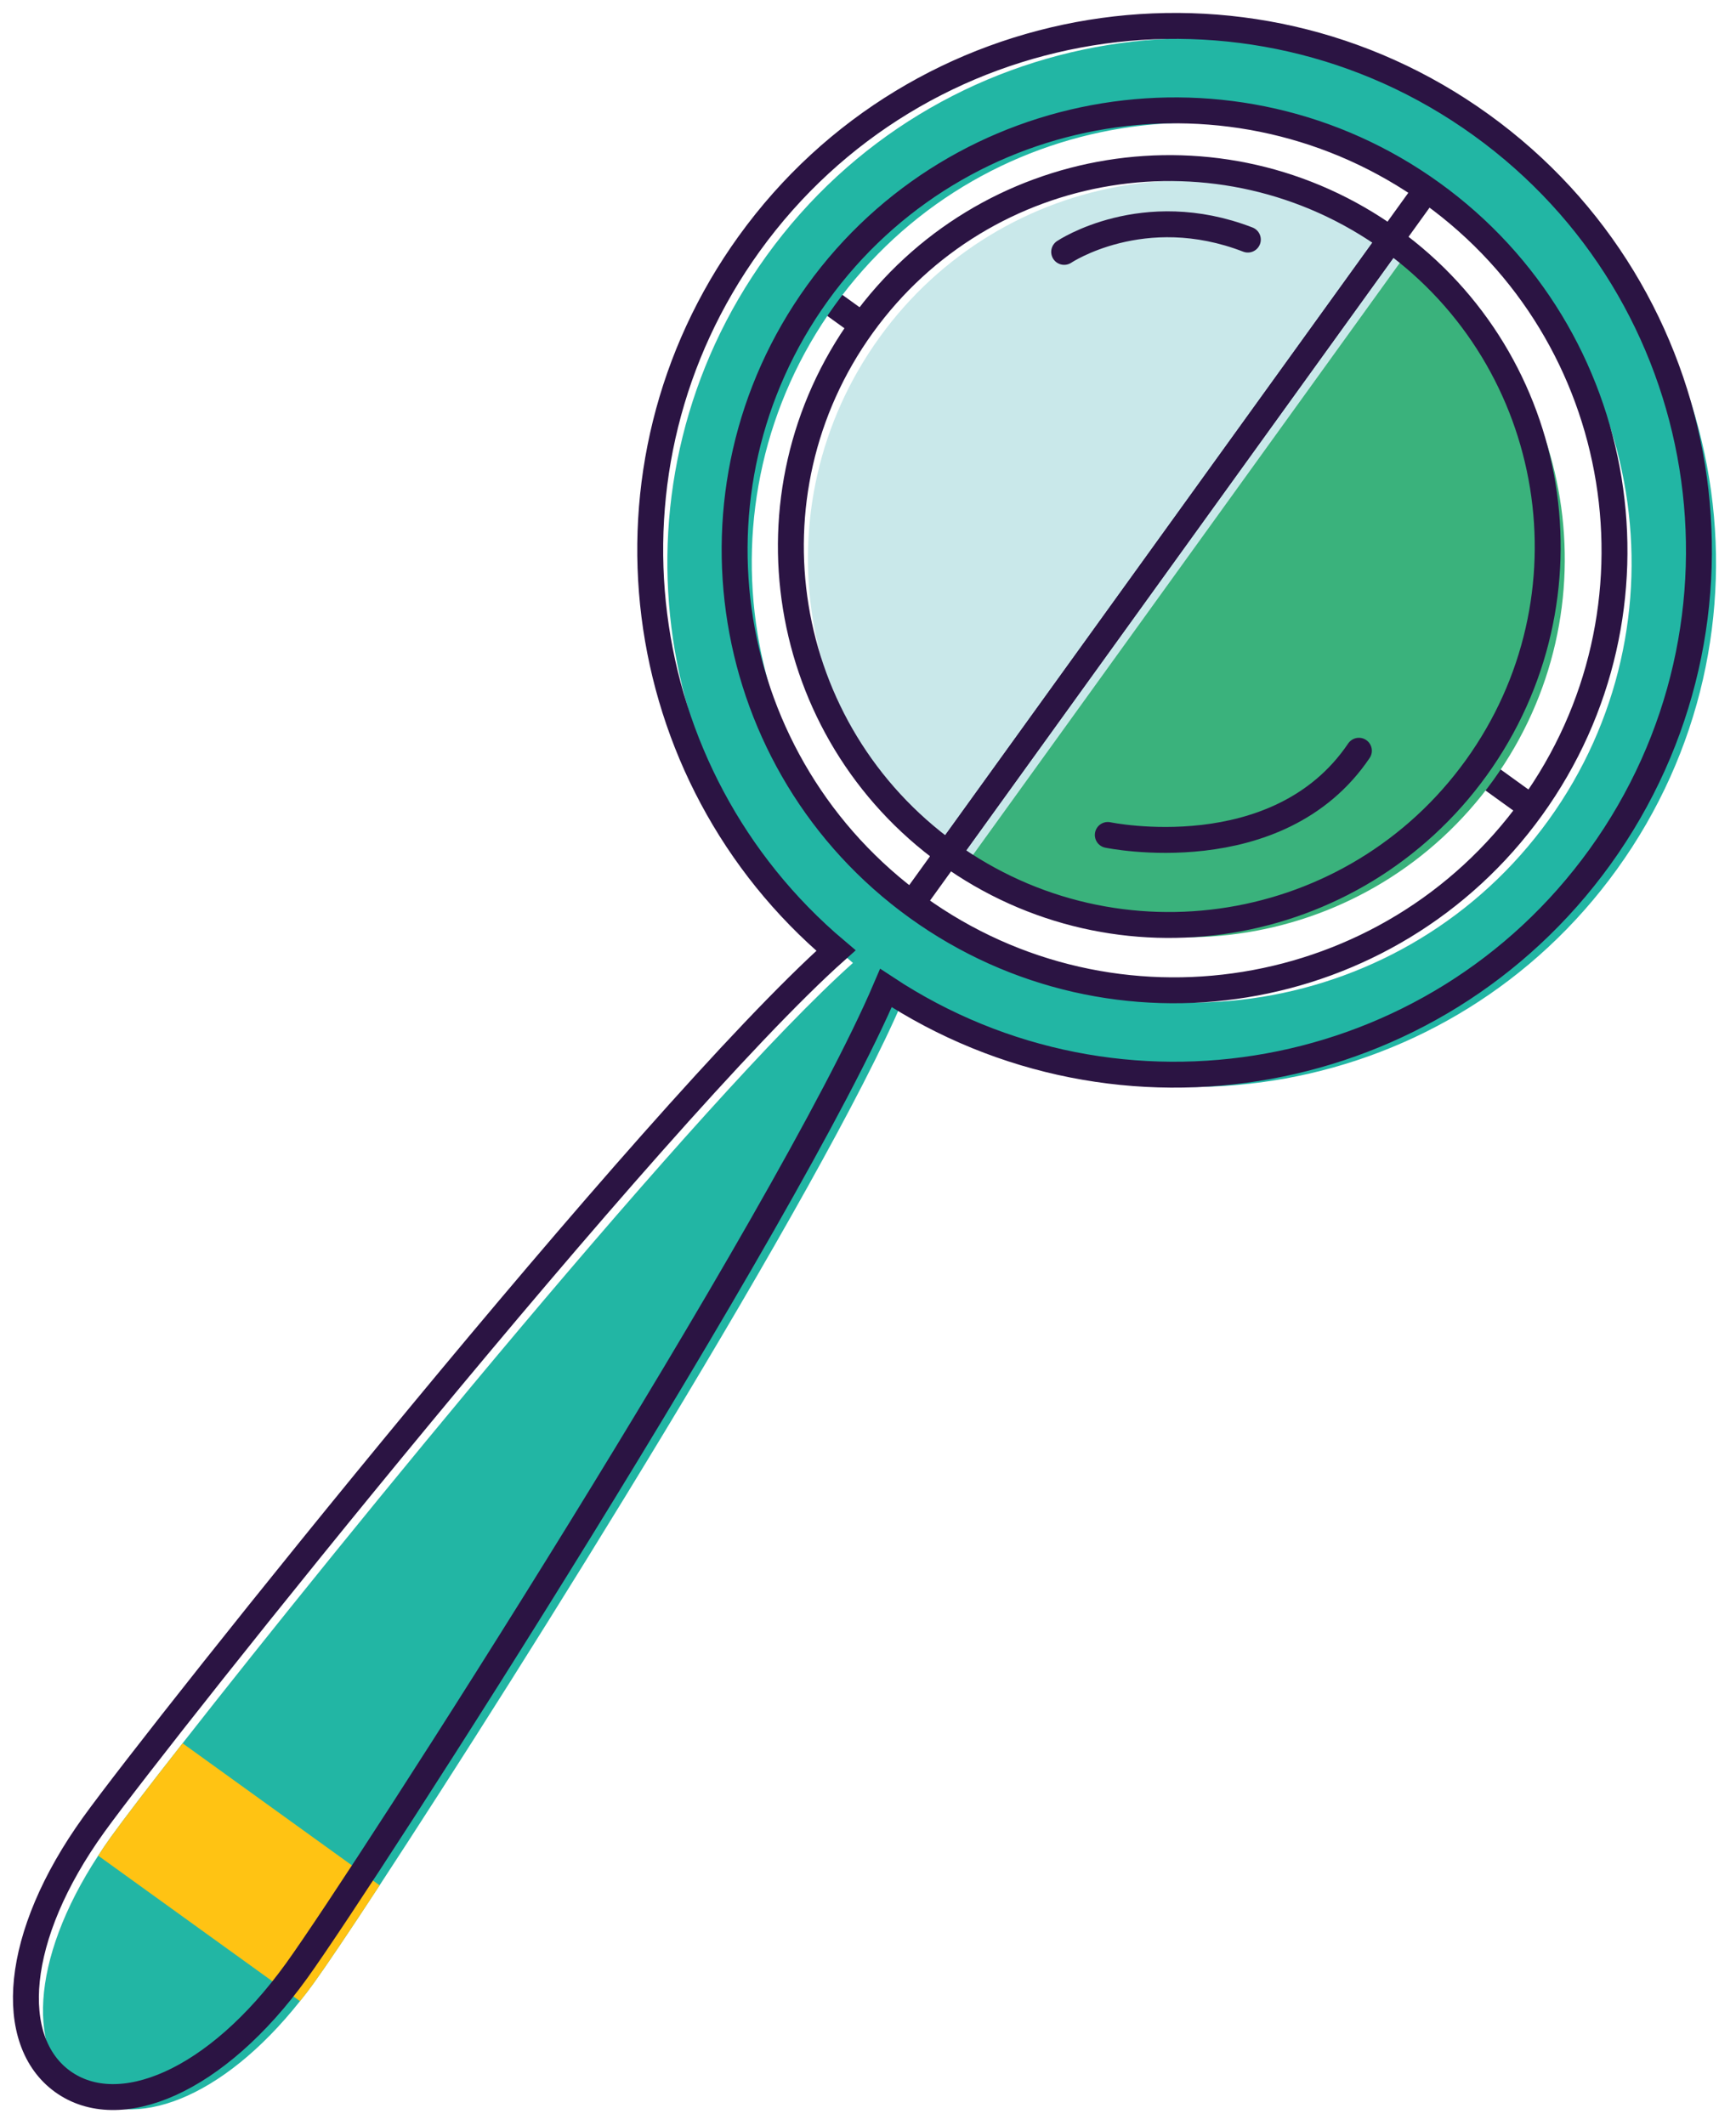 <svg xmlns="http://www.w3.org/2000/svg" width="67" height="82" viewBox="0 0 67 82" fill="none"><path d="M53.669 9.245L55.061 7.313" stroke="#2B1443" stroke-miterlimit="10"></path><path d="M33.282 12.551L31.553 11.305" stroke="#2B1443" stroke-miterlimit="10"></path><path d="M36.587 32.938L35.194 34.87" stroke="#2B1443" stroke-miterlimit="10"></path><path d="M56.974 29.632L59.109 31.172" stroke="#2B1443" stroke-miterlimit="10"></path><path d="M37.246 33.413C30.704 28.696 29.224 19.568 33.941 13.026C38.658 6.484 47.786 5.004 54.328 9.721" fill="#C9E8EA"></path><path d="M36.587 32.938C30.045 28.221 28.565 19.093 33.282 12.55C37.999 6.008 47.126 4.529 53.669 9.246" stroke="#2B1443" stroke-miterlimit="10"></path><path d="M37.246 33.414C43.788 38.131 52.916 36.651 57.633 30.109C62.35 23.567 60.87 14.439 54.328 9.722L37.246 33.414Z" fill="#3AB27C"></path><path d="M36.587 32.938C43.129 37.655 52.257 36.175 56.974 29.633C61.691 23.091 60.211 13.963 53.669 9.246L36.587 32.938Z" stroke="#2B1443" stroke-miterlimit="10"></path><path d="M62.407 33.546C68.94 24.485 66.895 11.835 57.827 5.298C48.76 -1.24 36.112 0.817 29.579 9.878C23.35 18.517 24.922 30.405 32.919 37.162C27.069 42.385 13.222 59.393 7.046 67.278C5.718 68.967 4.749 70.242 4.283 70.888C4.107 71.132 3.943 71.374 3.789 71.615C1.138 75.667 1.033 79.33 3.077 80.804C5.121 82.278 8.57 81.026 11.577 77.23C11.757 77.009 11.934 76.776 12.11 76.532C12.576 75.886 13.473 74.558 14.649 72.76C20.13 64.394 31.755 45.865 34.846 38.602C43.855 44.556 56.036 42.383 62.407 33.546ZM36.056 35.495C28.459 30.018 26.74 19.377 32.217 11.78C37.694 4.183 48.328 2.459 55.925 7.936C63.522 13.413 65.246 24.048 59.769 31.644C54.292 39.241 43.653 40.972 36.056 35.495Z" fill="#22B6A4"></path><path d="M12.111 76.531C11.935 76.775 11.757 77.008 11.578 77.229L3.79 71.614C3.943 71.374 4.108 71.131 4.284 70.887C4.75 70.241 5.72 68.965 7.047 67.277L14.651 72.759C13.474 74.557 12.577 75.885 12.111 76.531Z" fill="#FFC313"></path><path d="M61.747 33.074C68.283 24.008 66.233 11.36 57.167 4.823C48.101 -1.714 35.452 0.337 28.916 9.403C22.688 18.041 24.261 29.927 32.264 36.684C25.156 43.028 6.267 66.743 3.624 70.409C0.494 74.751 0.257 78.772 2.419 80.331C4.58 81.888 8.321 80.393 11.451 76.052C14.09 72.391 30.43 46.95 34.192 38.13C43.199 44.078 55.375 41.911 61.747 33.074ZM35.398 35.017C27.801 29.54 26.076 18.902 31.554 11.306C37.031 3.708 47.668 1.983 55.265 7.461C62.862 12.938 64.587 23.576 59.109 31.172C53.632 38.77 42.995 40.493 35.398 35.017Z" stroke="#2B1443" stroke-miterlimit="10"></path><path d="M53.669 9.246L36.587 32.938" stroke="#2B1443" stroke-miterlimit="10"></path><path d="M42.755 32.223C42.755 32.223 49.321 33.598 52.446 28.973" stroke="#2B1443" stroke-miterlimit="10" stroke-linecap="round"></path><path d="M41.071 9.721C41.071 9.721 44.113 7.681 48.16 9.246" stroke="#2B1443" stroke-miterlimit="10" stroke-linecap="round"></path></svg>